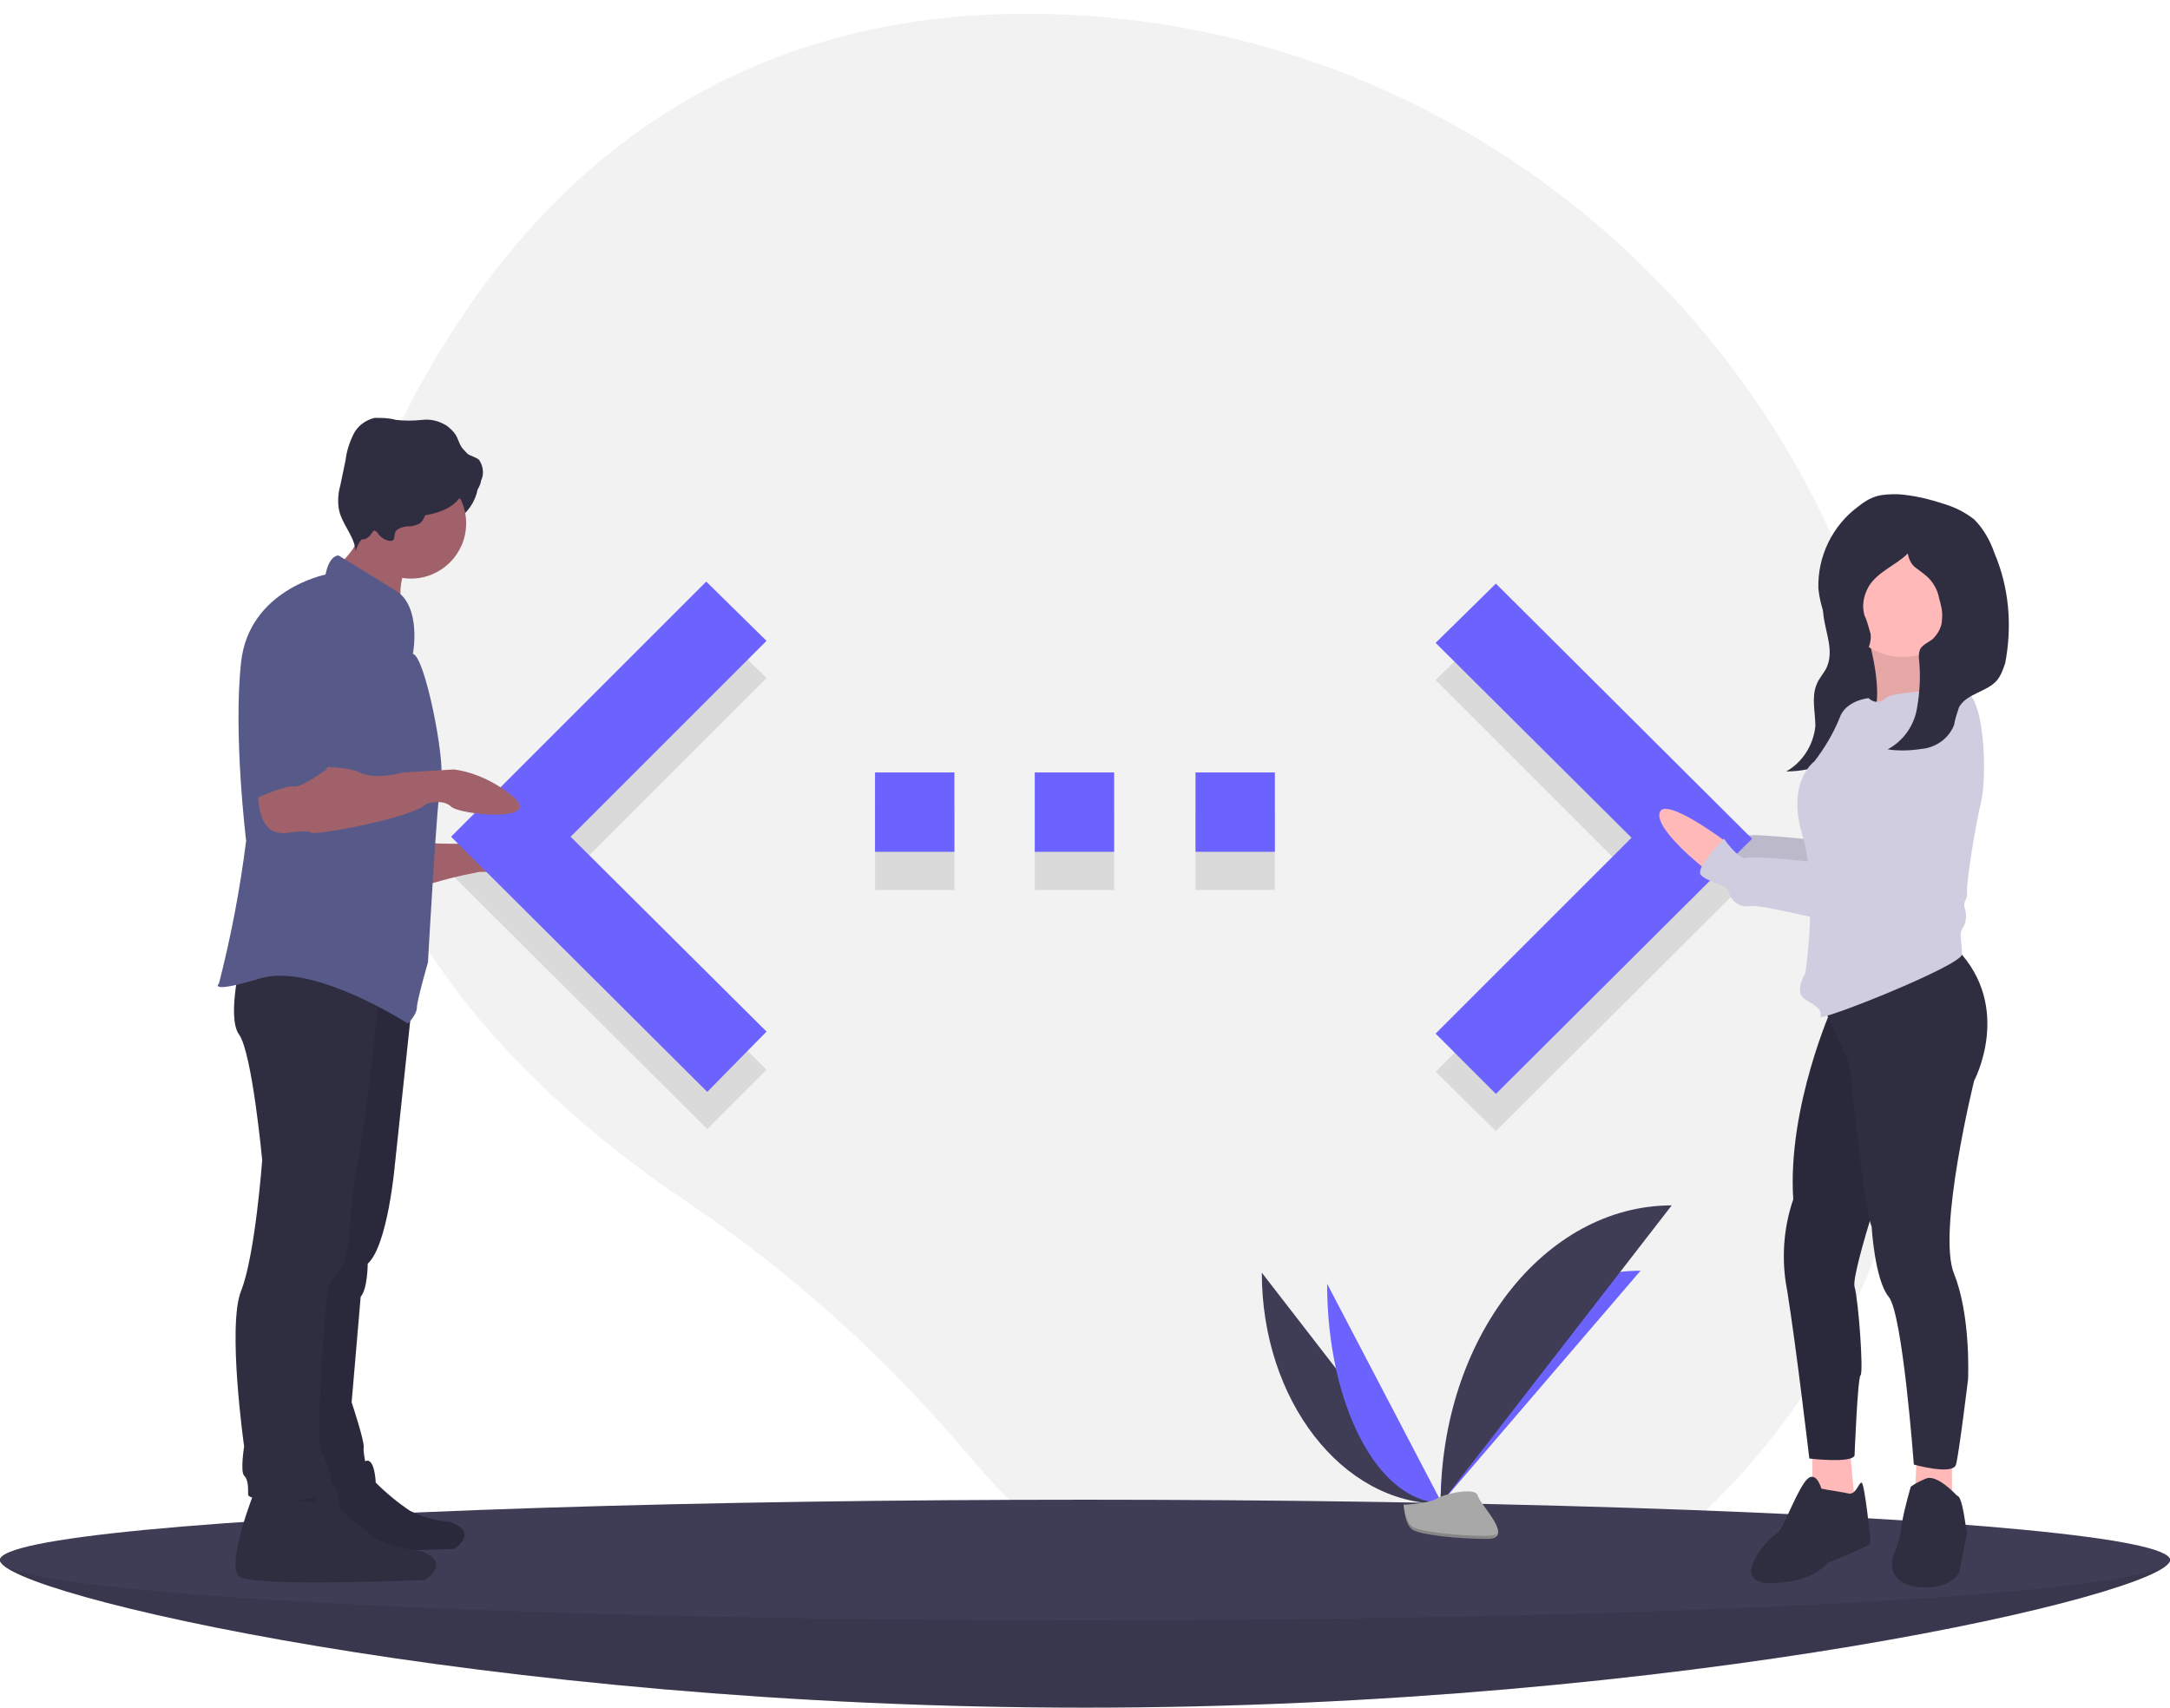 <?xml version="1.0" encoding="utf-8"?>
<!-- Generator: Adobe Illustrator 24.0.0, SVG Export Plug-In . SVG Version: 6.00 Build 0)  -->
<svg version="1.1" id="Layer_1" xmlns="http://www.w3.org/2000/svg" xmlns:xlink="http://www.w3.org/1999/xlink" x="0px" y="0px"
	 viewBox="0 0 216 170" style="enable-background:new 0 0 216 170;" xml:space="preserve">
<style type="text/css">
	.st0{fill:none;}
	.st1{fill:#F2F2F2;}
	.st2{opacity:0.1;enable-background:new    ;}
	.st3{fill:#3F3D56;}
	.st4{fill:#6C63FF;}
	.st5{fill:#A8A8A8;}
	.st6{opacity:0.2;enable-background:new    ;}
	.st7{fill:#FFB9B9;}
	.st8{fill:#D0CDE1;}
	.st9{fill:#2F2E41;}
	.st10{fill:#A0616A;}
	.st11{fill:#575A89;}
</style>
<g transform="translate(0 6)">
	<rect y="-6" class="st0" width="216" height="170"/>
	<path class="st1" d="M187.7,62.6C178,24.2,144.2-3.5,104.6-4.6c-20.9-0.6-43,6.4-59,30.7c-28.7,43.4,1.8,73.5,23,87.7
		C78.8,120.7,88,129,96,138.4c14.3,17,41.9,38.1,74.8,5C194.6,119.5,194.2,88.2,187.7,62.6z"/>
	<path class="st2" d="M142.9,100.7l19.5-19.5l-19.5-19.5l6-5.9l25.5,25.4l-25.5,25.4L142.9,100.7L142.9,100.7z"/>
	<path class="st2" d="M87.1,82.6H95v-7.9h-7.9V82.6z M126.9,74.7H119v7.9h7.9V74.7z M103,82.6h7.9v-7.9H103L103,82.6z"/>
	<path class="st2" d="M76.3,100.5L56.8,81l19.5-19.5l-6-5.9L44.9,81l25.5,25.4L76.3,100.5z"/>
	<path class="st3" d="M216,149.3c0,3.3-48.4,14.7-108,14.7S0,152.6,0,149.3s48.4,2.8,108,2.8S216,146,216,149.3z"/>
	<path class="st2" d="M216,149.3c0,3.3-48.4,14.7-108,14.7S0,152.6,0,149.3s48.4,2.8,108,2.8S216,146,216,149.3z"/>
	<ellipse class="st3" cx="108" cy="149.3" rx="108" ry="6"/>
	<path class="st3" d="M125.6,120.7c0,12.7,8,23,17.8,23"/>
	<path class="st4" d="M143.4,143.7c0-12.8,8.9-23.2,19.9-23.2"/>
	<path class="st4" d="M132.1,121.8c0,12.1,5.1,21.8,11.4,21.8"/>
	<path class="st3" d="M143.4,143.7c0-16.4,10.3-29.7,23-29.7"/>
	<path class="st5" d="M139.7,143.8c0,0,2.5-0.1,3.3-0.6s3.9-1.2,4.1-0.3s3.8,4.3,0.9,4.3s-6.6-0.4-7.4-0.9S139.7,143.8,139.7,143.8z
		"/>
	<path class="st6" d="M148,146.9c-2.9,0-6.6-0.4-7.4-0.9c-0.6-0.4-0.8-1.6-0.9-2.2h-0.1c0,0,0.2,2,0.9,2.5s4.5,0.9,7.4,0.9
		c0.8,0,1.1-0.3,1.1-0.7C149,146.8,148.7,146.9,148,146.9z"/>
	<path class="st7" d="M171.8,76c0,0-6.1-4.6-6.6-2.9s4.5,5.6,4.5,5.6L171.8,76z"/>
	<path class="st2" d="M171.8,76c0,0-6.1-4.6-6.6-2.9s4.5,5.6,4.5,5.6L171.8,76z"/>
	<path class="st8" d="M192,61.3c0,0-7.3,13-7.4,14.8s-0.2,2-0.8,1.9s-9.1-1.1-9.9-0.8s-2.3-1.9-2.3-1.9s-2.9,2.9-2.3,3.6
		s2.5,0.9,2.8,1.7c0.2,1,1.2,1.6,2.2,1.4c1.4-0.2,10.8,2.5,12.1,2s1.5-1.2,2.2-1.2c0.7-0.1,1.3-0.3,1.9-0.8c0-0.2,4.3-8.4,4.3-8.4
		S199.7,62.5,192,61.3z"/>
	<path class="st2" d="M192,61.3c0,0-7.3,13-7.4,14.8s-0.2,2-0.8,1.9s-9.1-1.1-9.9-0.8s-2.3-1.9-2.3-1.9s-2.9,2.9-2.3,3.6
		s2.5,0.9,2.8,1.7c0.2,1,1.2,1.6,2.2,1.4c1.4-0.2,10.8,2.5,12.1,2s1.5-1.2,2.2-1.2c0.7-0.1,1.3-0.3,1.9-0.8c0-0.2,4.3-8.4,4.3-8.4
		S199.7,62.5,192,61.3z"/>
	<path class="st9" d="M181.5,52.7c-0.1,0.8-0.1,1.6,0,2.5c0.2,1.8,1.1,3.6,0.3,5.3c-0.3,0.6-0.8,1.1-1,1.7c-0.5,1.3-0.1,2.7-0.1,4.1
		c-0.2,1.9-1.3,3.6-2.9,4.5c2.9,0,5.6-1.2,7.6-3.3c1.7-2,3-4.3,3.6-6.9c0.4-1.2,0.6-2.3,0.8-3.6c0.1-0.7,0-1.4-0.2-2.1
		c-0.3-0.6-0.6-1.3-1.1-1.8c-0.4-0.7-1-1.3-1.6-1.8c-1.1-0.7-2.3-1.1-3.6-1.1C181.8,50.3,181.5,51.8,181.5,52.7z"/>
	<path class="st7" d="M186,57.6c0,0,1.7,6,0.3,7.7s8.4-0.8,8.4-0.8s-4.8-4.8-2.5-7.9L186,57.6z"/>
	<path class="st2" d="M186,57.6c0,0,1.7,6,0.3,7.7s8.4-0.8,8.4-0.8s-4.8-4.8-2.5-7.9L186,57.6z"/>
	<path class="st4" d="M142.9,96.9l19.5-19.5L142.9,58l6-5.9l25.5,25.4l-25.5,25.4L142.9,96.9L142.9,96.9z"/>
	<path class="st7" d="M180.4,138v4.5l2.3,2.8l2-0.9l-0.6-6.5L180.4,138z"/>
	<path class="st9" d="M181.3,142.2c0,0-0.6-2.2-1.7-0.6s-2.2,4.9-2.8,5.1s-4.9,4.9-0.6,4.9s5.7-2,5.7-2s4.3-1.7,4.3-2s-0.6-6-0.9-6
		s-0.5,1.1-1.2,1.1C183.2,142.5,182.3,142.4,181.3,142.2z"/>
	<path class="st7" d="M190.8,138.8l-0.2,4.2l3.7,1.5v-6L190.8,138.8z"/>
	<path class="st9" d="M194.8,142.9c0,0-2-2.2-3.1-1.7c-0.5,0.2-1.1,0.5-1.5,0.8c0,0-0.6,2-0.9,3.7c-0.1,1.1-0.4,2.1-0.8,3.1
		c-0.3,0.6-0.6,2.9,2.5,3.2s4-1.4,4-1.4l0.8-4C195.7,146.6,195.4,142.9,194.8,142.9z"/>
	<path class="st9" d="M182.4,94.2c0,0-4.5,10-3.9,19.2c-1,2.9-1.2,6.1-0.6,9.1c0.9,5.6,2.2,16.7,2.2,16.7s4.2,0.5,4.5-0.3
		c0,0,0.3-7.7,0.6-8s-0.2-7.4-0.6-8.8s4.3-15.2,4.3-15.2l-1.2-17.2L182.4,94.2z"/>
	<path class="st2" d="M182.4,94.2c0,0-4.5,10-3.9,19.2c-1,2.9-1.2,6.1-0.6,9.1c0.9,5.6,2.2,16.7,2.2,16.7s4.2,0.5,4.5-0.3
		c0,0,0.3-7.7,0.6-8s-0.2-7.4-0.6-8.8s4.3-15.2,4.3-15.2l-1.2-17.2L182.4,94.2z"/>
	<path class="st9" d="M181.2,93.6l2.9,6.3c0,0,1.4,14.4,2.2,16.2c0,0,0.3,5.3,1.7,7s2.5,16.7,2.5,16.7s3.9,1.1,4.2,0
		s1.2-8.5,1.2-8.5s0.3-6.3-1.4-10.5s2-19.2,2-19.2s3.9-7.3-1.7-13.1L181.2,93.6z"/>
	<ellipse class="st7" cx="189.4" cy="53.1" rx="6.3" ry="6.3"/>
	<path class="st8" d="M195.3,62.7c0,0-6.7,0-7.6,0.8c-0.5,0.5-1.2,0.5-1.7,0c0,0-2.3,0.2-2.9,2c-0.6,1.5-1.5,3-2.5,4.3
		c0,0-2.8,2-1.2,7.3s0.3,13.8,0.3,13.8s-1.2,1.9,0,2.6s1.7,1.1,1.5,1.7s14.1-5.1,14.1-6.2s-0.3-2,0-2.5c0.4-0.6,0.5-1.3,0.3-2
		c-0.3-0.8,0.3-0.9,0.2-1.7s0.8-6.5,1.4-9S197.6,62.8,195.3,62.7z"/>
	<path class="st7" d="M171.8,77.8c0,0-6.1-4.6-6.6-2.9s4.5,5.6,4.5,5.6L171.8,77.8z"/>
	<path class="st8" d="M192,63.5c0,0-7.3,13-7.4,14.8s-0.2,2-0.8,1.9s-9.1-1.1-9.9-0.8s-2.3-1.9-2.3-1.9s-2.9,2.9-2.3,3.6
		s2.5,0.9,2.8,1.7c0.2,1,1.2,1.6,2.2,1.4c1.4-0.2,10.8,2.5,12.1,2s1.5-1.2,2.2-1.2c0.7-0.1,1.3-0.3,1.9-0.8c0-0.2,4.3-8.4,4.3-8.4
		S199.7,64.7,192,63.5z"/>
	<path class="st9" d="M186.2,57.1c-0.2-0.6-0.3-1.2-0.6-1.8c-0.3-1-0.1-2,0.4-2.9c0.9-1.5,2.7-2.1,3.9-3.3c0.1,0.6,0.4,1.2,0.9,1.5
		c0.5,0.4,1,0.7,1.4,1.2c0.4,0.5,0.7,1.1,0.8,1.7c0.2,0.7,0.4,1.4,0.3,2.2c0,0.7-0.4,1.4-0.9,1.9c-0.5,0.4-1.1,0.6-1.3,1.1
		c-0.1,0.3-0.1,0.6-0.1,0.8c0.2,1.7,0.1,3.4-0.2,5.1c-0.3,1.7-1.4,3.2-2.9,4c1.3,0.2,2.5,0.1,3.8-0.1c1.3-0.3,2.3-1.1,2.8-2.3
		c0.1-0.6,0.3-1.2,0.5-1.8c0.8-1.4,2.8-1.5,3.8-2.7c0.4-0.5,0.6-1.1,0.8-1.7c0.7-3.7,0.4-7.5-1.1-11c-0.4-1.2-1.1-2.4-2-3.3
		c-0.9-0.7-1.9-1.2-2.9-1.5c-1.5-0.5-3.1-0.9-4.7-1c-0.7,0-1.4,0-2.1,0.2c-0.7,0.2-1.3,0.6-1.8,1c-2.6,1.9-4.1,5-4,8.2
		c0.2,1.9,0.9,3.7,2,5.3c0.4,0.6,1.2,1.8,2,1.4C186,59.2,186.3,57.8,186.2,57.1z"/>
	<path class="st4" d="M87.1,78.8H95v-7.9h-7.9V78.8z M126.9,70.9H119v7.9h7.9V70.9z M103,78.8h7.9v-7.9H103L103,78.8z"/>
	<ellipse class="st9" cx="40.9" cy="42" rx="6.7" ry="5.2"/>
	<path class="st10" d="M42.1,77.9c0,0,6,0.4,7.1-0.4s5.6,1.1,6,2.1s-6.4,1.2-7.5,1.2c-2.1,0.4-4.1,0.9-6.1,1.6L42.1,77.9z"/>
	<path class="st9" d="M29.7,140.1c0,0-2.8,7.1-1.3,7.9s16.8,0.2,16.8,0.2s2.6-1.6-0.4-2.7c-1.4-0.1-2.8-0.5-4-1.1
		c-1.2-0.8-2.4-1.8-3.4-2.8c0,0-0.1-2.7-1.1-2.1c-0.6,0.4-1,1-1.1,1.7L29.7,140.1z"/>
	<path class="st2" d="M29.7,140.1c0,0-2.8,7.1-1.3,7.9s16.8,0.2,16.8,0.2s2.6-1.6-0.4-2.7c-1.4-0.1-2.8-0.5-4-1.1
		c-1.2-0.8-2.4-1.8-3.4-2.8c0,0-0.1-2.7-1.1-2.1c-0.6,0.4-1,1-1.1,1.7L29.7,140.1z"/>
	<path class="st4" d="M76.3,96.7L56.8,77.3l19.5-19.5l-6-5.9L44.9,77.3l25.5,25.4L76.3,96.7z"/>
	<path class="st9" d="M25.4,142.3c0,0-3.1,7.7-1.5,8.7s18.4,0.3,18.4,0.3s2.8-1.7-0.4-2.9c-1.5-0.1-3-0.5-4.4-1.2
		c-1.3-0.9-2.6-1.9-3.7-3.1c0,0-0.1-2.9-1.2-2.3c-0.6,0.4-1.1,1.1-1.2,1.9L25.4,142.3z"/>
	<path class="st9" d="M41.1,93.1L39.3,110c0,0-0.7,8-2.7,9.8c0,0,0,2.5-0.7,3.3L35,133.6c0,0,1.3,3.9,1.2,4.5s0.5,2.8,0.4,3.1
		s-6.4,0-6.4,0l1.3-21.5l4.1-29.9L41.1,93.1z"/>
	<path class="st2" d="M41.1,93.1L39.3,110c0,0-0.7,8-2.7,9.8c0,0,0,2.5-0.7,3.3L35,133.6c0,0,1.3,3.9,1.2,4.5s0.5,2.8,0.4,3.1
		s-6.4,0-6.4,0l1.3-21.5l4.1-29.9L41.1,93.1z"/>
	<path class="st9" d="M37.8,92.6c0,0-1.5,13.8-2.1,16.7c-0.4,1.9-0.7,3.9-0.8,5.9c0,0-0.1,4.3-1.3,5.5c-0.7,0.7-1.1,1.7-1.1,2.7
		c0,0-1.2,13.5-0.5,15.1s1.3,2.9,0.7,4s-8,1.1-8,0.3s0-1.5-0.4-1.9s0-2.9,0-2.9S22.6,126,24,122.5s2.1-13,2.1-13S25.1,98.8,23.8,97
		s0.3-7.9,0.3-7.9L37.8,92.6z"/>
	<path class="st10" d="M34,49.9c0.2,0.3,0.5,0.6,0.9,0.7c1.9,1.2,3.7,2.6,5.2,4.2c-0.4-1.4-0.3-2.8,0.2-4.1c0.3-0.4,0.4-0.9,0.3-1.4
		c-0.1-0.3-0.4-0.6-0.7-0.8c-0.7-0.5-1.4-1-2.1-1.4c-0.5-0.3-1.5-1.1-2.1-1c0,0.8-0.1,1.5-0.4,2.2C35.4,48.4,34.1,50,34,49.9z"/>
	<ellipse class="st10" cx="40.9" cy="46.1" rx="5.5" ry="5.5"/>
	<path class="st11" d="M41.1,59.1c0,0,0.9-4.7-1.7-6.3s-5.7-3.5-5.7-3.5s-0.9-0.1-1.3,1.9c0,0-7.6,1.5-8.4,8.7s0.5,17.8,0.5,17.8
		c-0.6,4.8-1.5,9.5-2.7,14.2c0,0-1.2,1.1,4.1-0.5s14.7,4.5,14.7,4.5s0.9-0.9,0.9-1.6s1.1-4.5,1.1-4.5s0.9-16.4,1.3-18.3
		S42.3,59.3,41.1,59.1z"/>
	<path class="st9" d="M39.6,46.7c0.3-0.2,0.7-0.3,1.1-0.3c0.4,0,0.7-0.1,1.1-0.3c0.5-0.4,0.6-1.2,0.9-1.7c0.7-0.7,1.6-1,2.6-0.8
		c0.6,0.1,1.2,0,1.7-0.3c0.5-0.4,0.8-0.9,0.9-1.5c0.3-0.6,0.2-1.4-0.2-2c-0.3-0.3-0.9-0.4-1.3-0.7c-0.4-0.4-0.6-0.8-0.8-1.3
		c-0.2-0.6-0.6-1-1.1-1.4c-0.8-0.5-1.6-0.7-2.5-0.6c-0.9,0.1-1.7,0.1-2.6,0c-0.7-0.2-1.4-0.2-2.1-0.2c-0.9,0.2-1.7,0.8-2.1,1.6
		c-0.4,0.8-0.7,1.7-0.8,2.6l-0.5,2.4c-0.2,0.7-0.3,1.5-0.2,2.3c0.2,1.6,1.6,2.8,1.7,4.4c0.2-0.9,0.8-1.6,1.7-2
		c0.1-0.1,0.2-0.1,0.3,0c0.1,0,0.2,0.2,0.3,0.3c0.2,0.3,0.9,0.8,1.4,0.6C39.4,47.6,39.1,47,39.6,46.7z"/>
	<path class="st10" d="M25.8,71.6c0,0-0.9,5.9,2.9,5.3c0,0,2-0.3,2.3,0s10.2-1.5,11.5-2.9c0,0,1.6-0.5,2.4,0.3s8.8,1.6,6.4-0.8
		c-1.7-1.5-3.9-2.6-6.1-2.9l-5.1,0.3c0,0-2.7,0.8-4.3,0s-6.1-0.5-6.1-0.5L25.8,71.6z"/>
	<path class="st11" d="M31.2,53.1c0,0-6,0.7-6,9.4v11.1c0,0,3.3-1.5,4-1.3s3.3-1.7,3.3-1.7s3.1-7.2,2.8-9.2S35.3,53.3,31.2,53.1z"/>
	<ellipse class="st9" cx="40.9" cy="42.7" rx="5.1" ry="2.7"/>
	<ellipse class="st9" cx="36.1" cy="43.2" rx="1.8" ry="4.5"/>
</g>
</svg>

